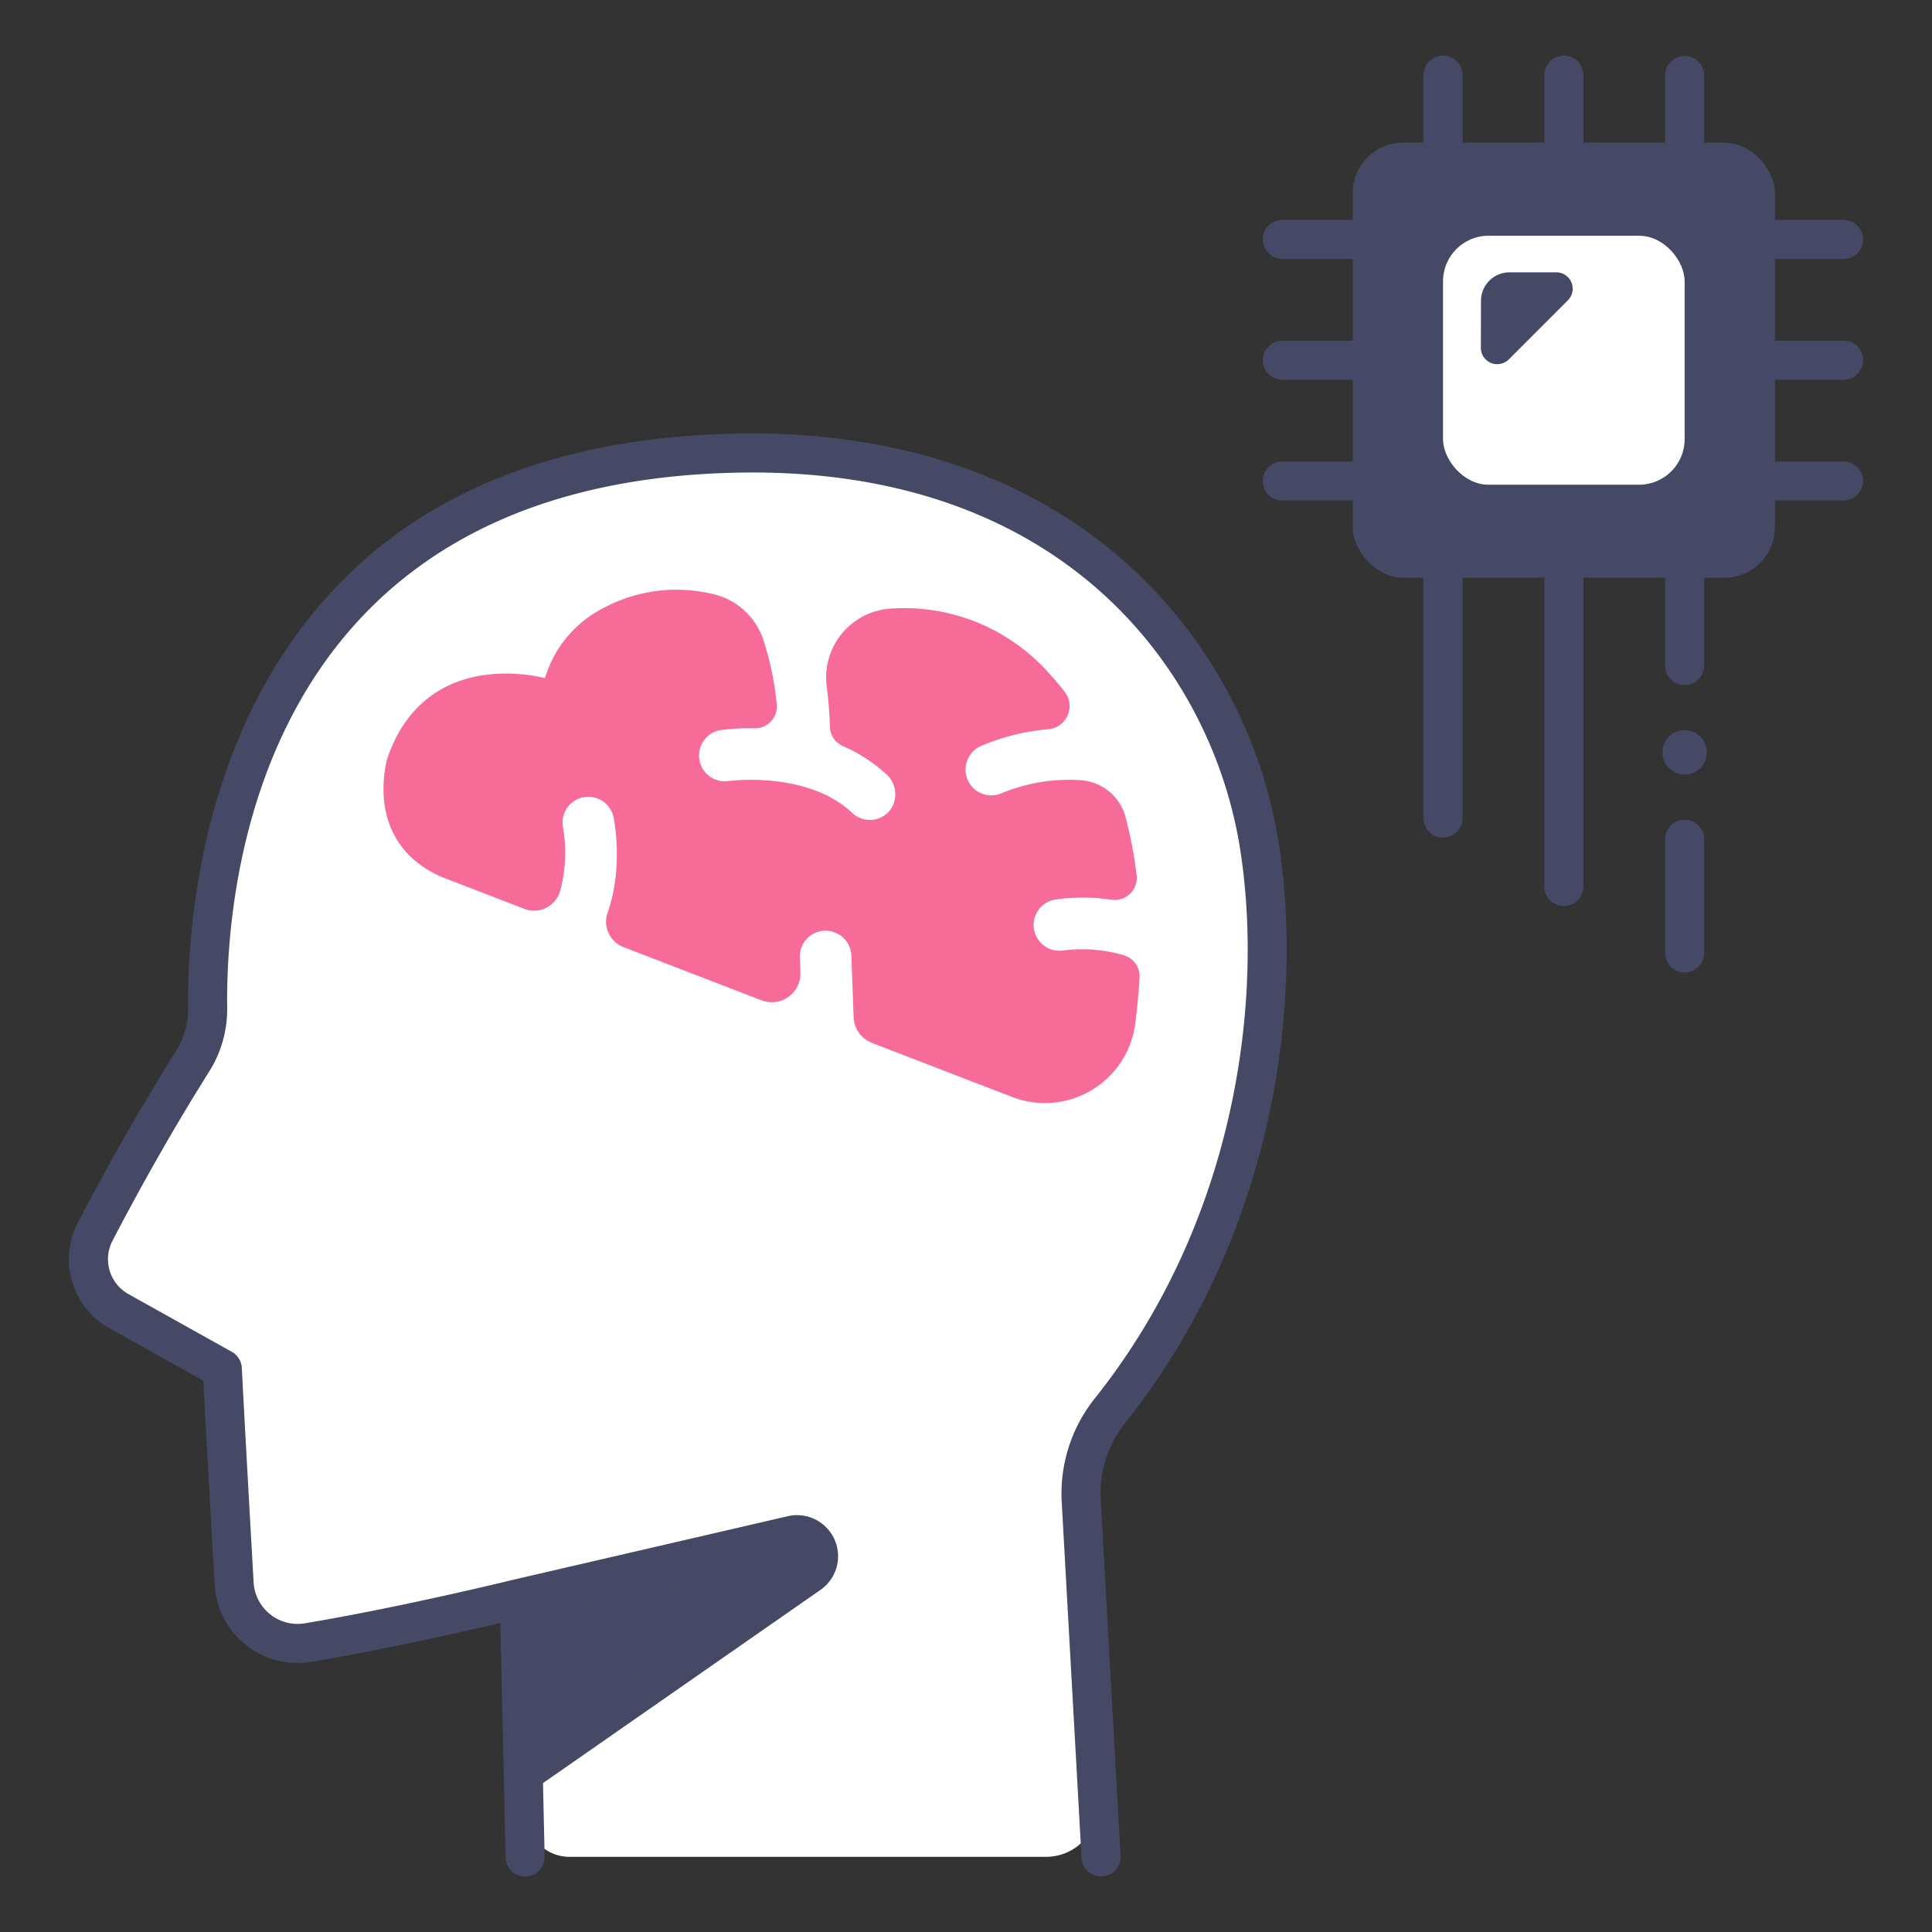 <svg xmlns="http://www.w3.org/2000/svg" viewBox="0 0 340 340" id="ai-brain"><rect x="0" y="0" width="340" height="340" fill="#333333" stroke="none"/><path fill="#fff" d="M16.761 216.742c3.8-7.309 9.763-18.257 17.145-30a17.136 17.136 0 0 0 2.637-9.333c-.251-20.172 4.711-95.952 93.255-97.668 59.6-1.155 86.752 37.12 91.821 69.033 3.894 24.519.486 65.833-26.208 99.388a23.378 23.378 0 0 0-5.147 15.821l2.924 53.173a9.116 9.116 0 0 1-9.1 9.617h-83.9a7.467 7.467 0 0 1-7.463-7.207l-1.333-38.273s-19.595 4.836-37.161 7.774a11.191 11.191 0 0 1-13.028-10.4c-.649-11.445-1.591-28.228-2.08-37.764l-18.162-10.15a10.5 10.5 0 0 1-4.2-14.011Z"></path><path fill="#464965" d="m91.388 281.292 48.282-11.177a4.2 4.2 0 0 1 3.292 7.565l-50.513 34.072Z"></path><path fill="#f76b99" d="M187.146 167.263a4.537 4.537 0 0 1-1.531-8.943 34.657 34.657 0 0 1 9.985.018 3.9 3.9 0 0 0 4.435-4.32 77.989 77.989 0 0 0-1.944-10.183 8.761 8.761 0 0 0-7.835-6.529 31.111 31.111 0 0 0-13.863 2.235 4.537 4.537 0 0 1-3.871-8.207 38.841 38.841 0 0 1 11.948-3 4.1 4.1 0 0 0 2.88-6.621 54.607 54.607 0 0 0-3.925-4.492 34.038 34.038 0 0 0-26.315-10.139l-.328.019a12.153 12.153 0 0 0-11.282 13.812 67.961 67.961 0 0 1 .55 7.033 3.807 3.807 0 0 0 2.305 3.361 27.5 27.5 0 0 1 7.573 4.9 4.724 4.724 0 0 1 .593 6.515 4.537 4.537 0 0 1-6.558.329c-7.857-7.45-21.619-5.618-21.755-5.6a4.537 4.537 0 0 1-1.3-8.981 40.234 40.234 0 0 1 5.884-.3 3.845 3.845 0 0 0 3.907-4.193 53.139 53.139 0 0 0-2.342-11.321 12.275 12.275 0 0 0-8.924-8.13q-.429-.1-.876-.185a27.323 27.323 0 0 0-18.59 2.781 20.288 20.288 0 0 0-10.057 12.23s-20.78-5.9-27.706 13.982c0 0-4.618 14.879 9.62 21.036l14.447 5.571a4.774 4.774 0 0 0 6.27-3 26.135 26.135 0 0 0 .545-11.3 4.537 4.537 0 0 1 8.889-1.822c.113.544 1.746 8.848-1.032 16.775a4.785 4.785 0 0 0 2.763 6.075l24.3 9.369a5.043 5.043 0 0 0 6.853-4.891l-.1-2.592a4.537 4.537 0 1 1 9.067-.336l.4 10.8a5.041 5.041 0 0 0 3.225 4.518l24.675 9.516a16.032 16.032 0 0 0 21.663-12.953c.323-2.518.587-5.206.754-8.016a3.865 3.865 0 0 0-2.605-3.927 25.92 25.92 0 0 0-10.792-.894Z"></path><path fill="#464965" d="M296.466 144.258a3.437 3.437 0 0 0-3.436 3.437v20.06a3.437 3.437 0 0 0 6.873 0V147.7a3.437 3.437 0 0 0-3.437-3.442zM275.208 9.792a3.436 3.436 0 0 0-3.436 3.436v14.087a3.436 3.436 0 1 0 6.872 0V13.228a3.436 3.436 0 0 0-3.436-3.436zm-21.258 0a3.436 3.436 0 0 0-3.436 3.436v14.087a3.436 3.436 0 0 0 6.872 0V13.228a3.436 3.436 0 0 0-3.436-3.436zm42.516 20.959a3.436 3.436 0 0 0 3.437-3.436V13.228a3.437 3.437 0 0 0-6.873 0v14.087a3.436 3.436 0 0 0 3.436 3.436zm-21.258 65.283a3.436 3.436 0 0 0-3.436 3.436v56.541a3.436 3.436 0 1 0 6.872 0V99.47a3.436 3.436 0 0 0-3.436-3.436zm-21.258 0a3.436 3.436 0 0 0-3.436 3.436v44.5a3.436 3.436 0 0 0 6.872 0v-44.5a3.436 3.436 0 0 0-3.436-3.436zm42.516 24.52a3.437 3.437 0 0 0 3.437-3.436V99.47a3.437 3.437 0 0 0-6.873 0v17.648a3.437 3.437 0 0 0 3.436 3.436zm-56.707-60.597h-14.086a3.436 3.436 0 1 0 0 6.872h14.086a3.436 3.436 0 1 0 0-6.872zm0-21.257h-14.086a3.436 3.436 0 1 0 0 6.872h14.086a3.436 3.436 0 1 0 0-6.872zm0 42.515h-14.086a3.436 3.436 0 1 0 0 6.872h14.086a3.436 3.436 0 1 0 0-6.872zm84.684-21.258h-14.087a3.436 3.436 0 1 0 0 6.872h14.087a3.436 3.436 0 1 0 0-6.872zm-14.087-14.386h14.087a3.436 3.436 0 1 0 0-6.872h-14.087a3.436 3.436 0 1 0 0 6.872zm14.087 35.644h-14.087a3.436 3.436 0 1 0 0 6.872h14.087a3.436 3.436 0 1 0 0-6.872z"></path><circle cx="296.466" cy="132.406" r="3.908" fill="#464965"></circle><rect width="74.301" height="76.571" x="238.058" y="25.107" fill="#464965" rx="8.882"></rect><rect width="42.517" height="43.816" x="253.95" y="41.485" fill="#fff" rx="8.013"></rect><path fill="#464965" d="M265.641 47.927h8.245a2.881 2.881 0 0 1 2.038 4.918l-10.4 10.4a2.881 2.881 0 0 1-4.918-2.046l.026-8.278a5.008 5.008 0 0 1 5.009-4.994zM35.786 242.976c.5 9.584 1.343 24.611 1.983 35.885a14.626 14.626 0 0 0 17.025 13.594c12.669-2.12 26.51-5.248 33.255-6.832l.929 41.226a3.436 3.436 0 1 0 6.87-.155l-.29-12.9 48.834-34a7.224 7.224 0 0 0-5.757-12.966l-48.022 11.117-.025.008h-.023c-.194.048-19.676 4.839-36.9 7.72a7.754 7.754 0 0 1-9.031-7.2c-.682-12.042-1.6-28.365-2.078-37.745A3.438 3.438 0 0 0 40.8 237.9l-18.166-10.146a7.035 7.035 0 0 1-2.824-9.428c3.692-7.106 9.639-18.037 17.005-29.756a20.546 20.546 0 0 0 3.164-11.2c-.27-21.683 5.416-92.554 89.886-94.191 57.3-1.124 83.4 34.934 88.359 66.138 4.139 26.051-.386 65.138-25.5 96.709a26.816 26.816 0 0 0-5.888 18.152l3.5 62.789a3.435 3.435 0 0 0 3.427 3.245c.064 0 .13 0 .2-.005a3.435 3.435 0 0 0 3.238-3.622l-3.5-62.788A19.941 19.941 0 0 1 198.1 250.3c26.5-33.317 31.279-74.569 26.911-102.066a83.8 83.8 0 0 0-26.556-48.929c-17.277-15.584-41.04-23.531-68.725-23-39 .756-66.873 15.444-82.849 43.655-12.8 22.6-13.9 47.734-13.775 57.491A13.682 13.682 0 0 1 31 184.913c-7.489 11.916-13.533 23.025-17.284 30.245a13.875 13.875 0 0 0 5.569 18.6zm104.4 30.546c.163-.039.282-.066.4.2s.017.334-.121.43l-45.093 31.4-.486-21.541z"></path></svg>